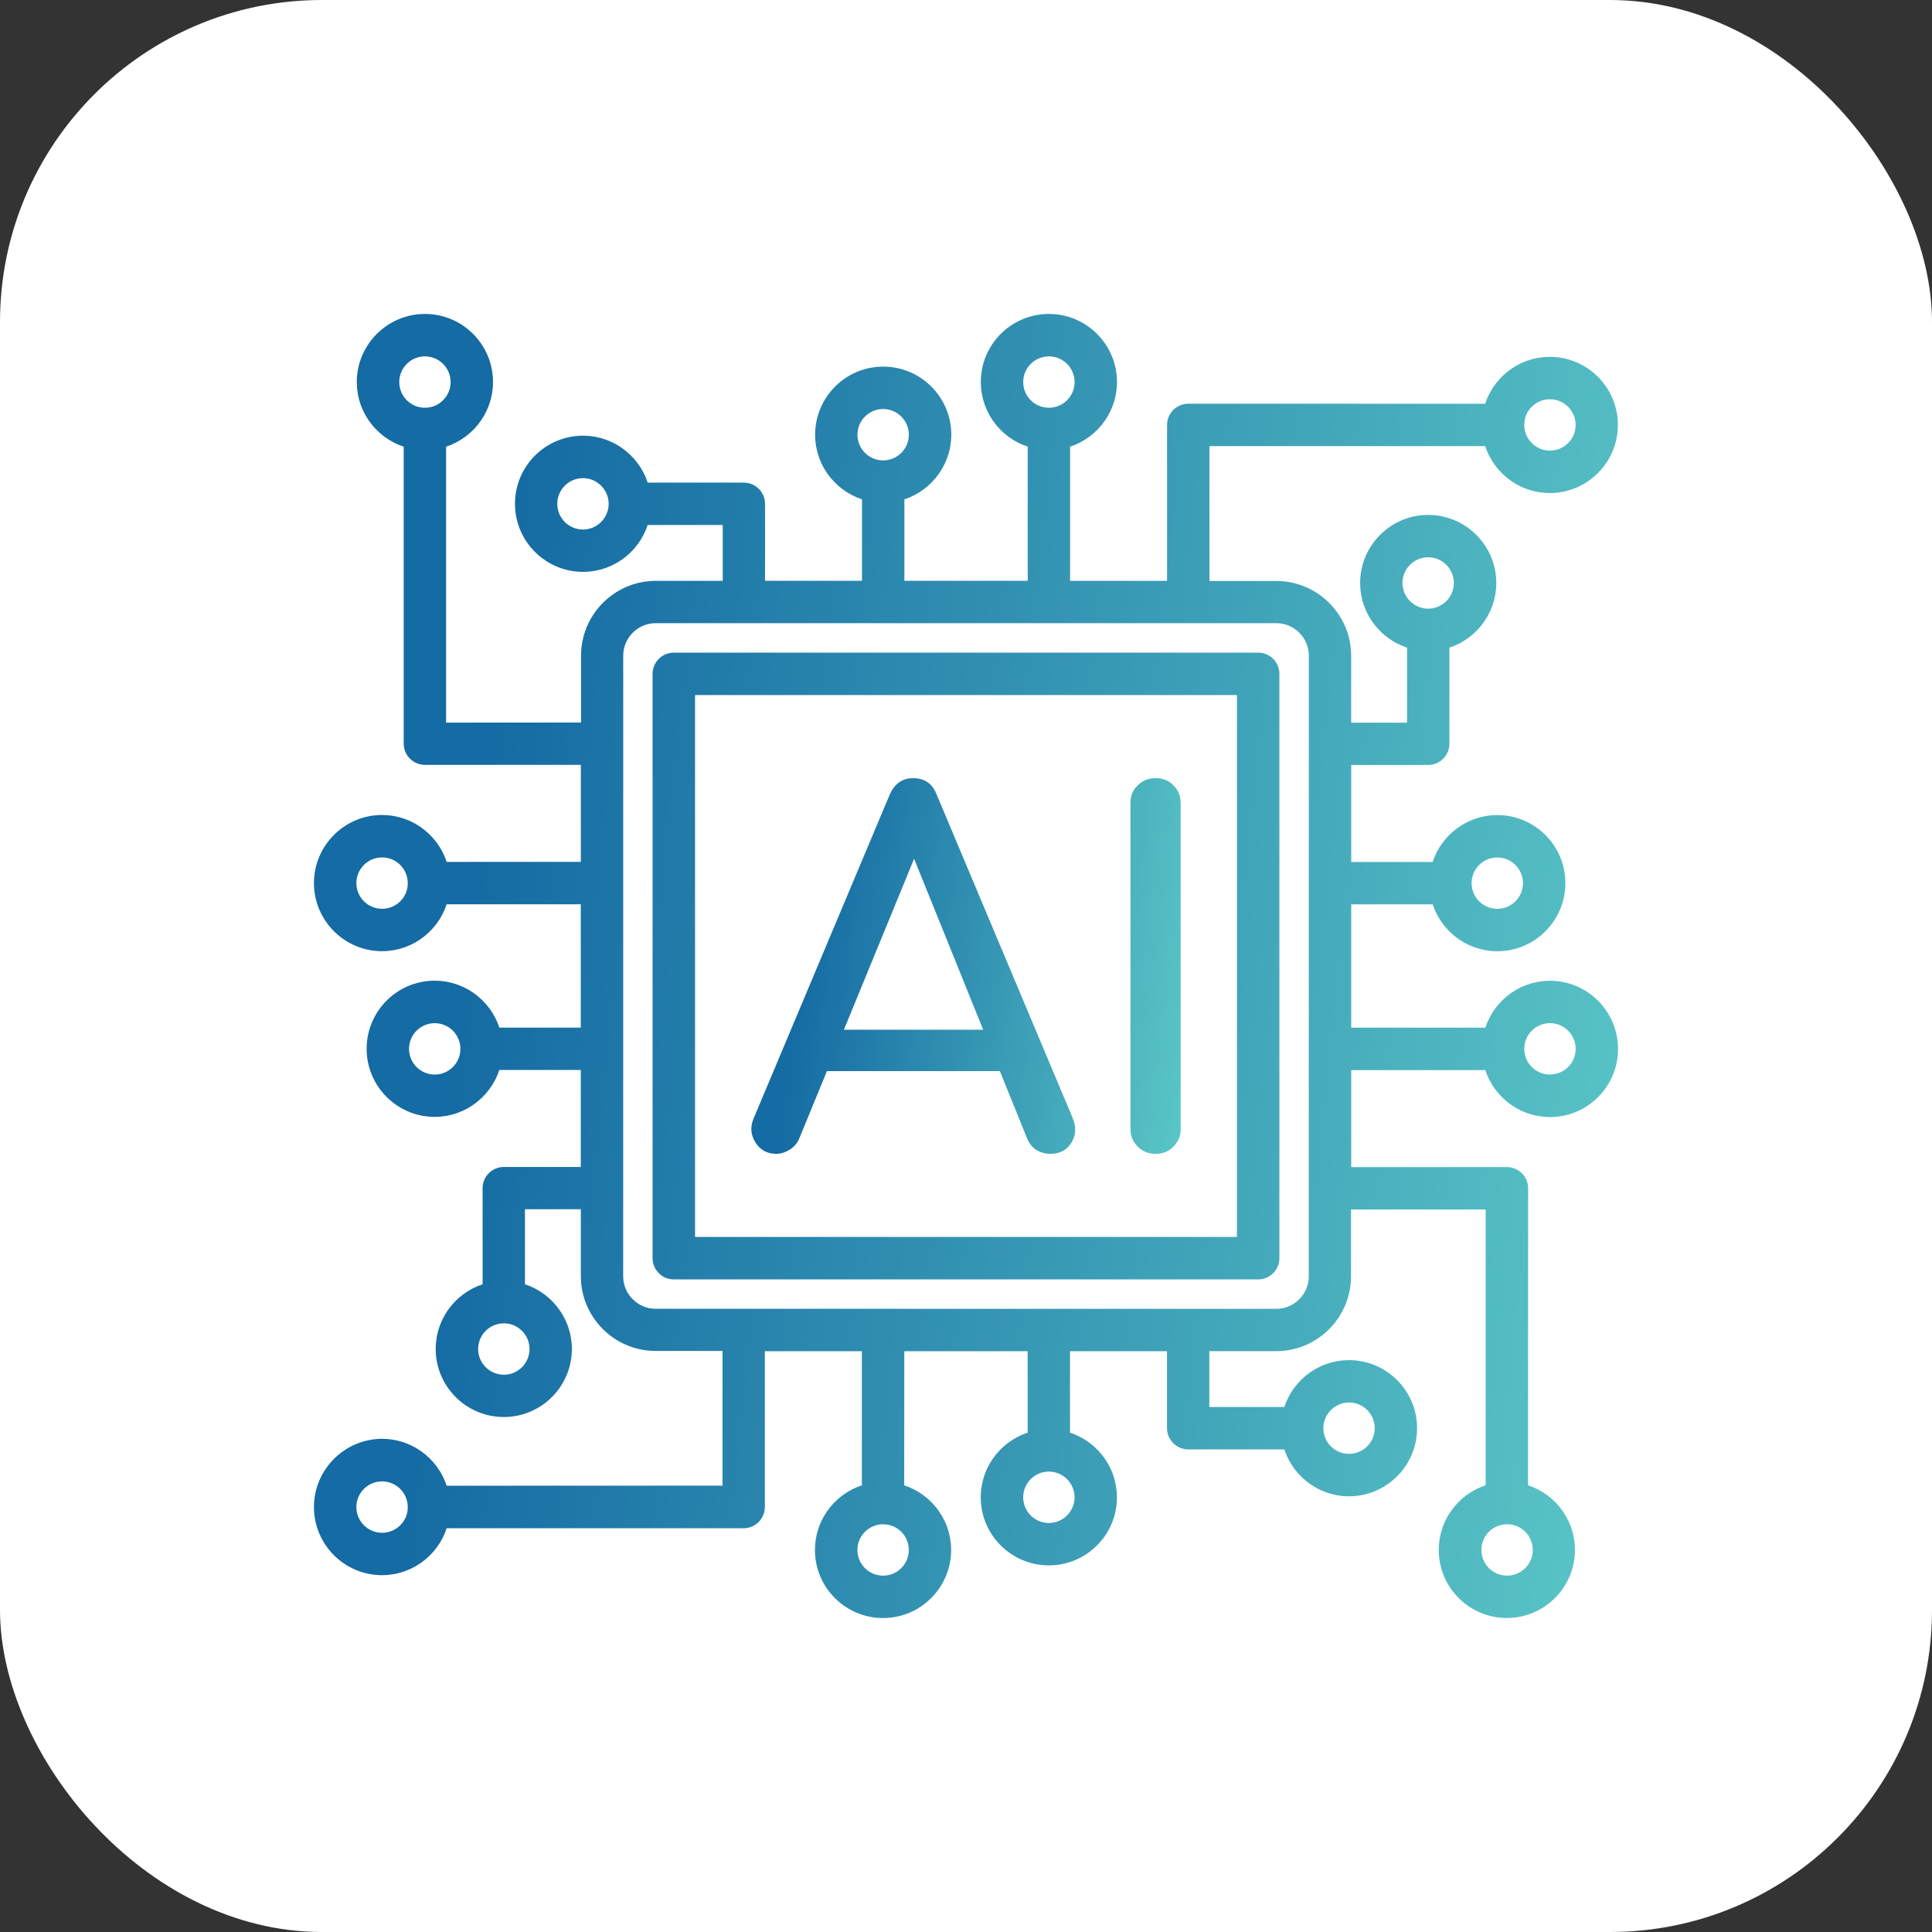 <svg width="72" height="72" viewBox="0 0 72 72" fill="none" xmlns="http://www.w3.org/2000/svg">
<rect x="0" y="0" width="72" height="72" fill="#333333" stroke="none"/>
<rect width="72" height="72" rx="12" fill="white"/>
<mask id="path-2-outside-1_10543_3382" maskUnits="userSpaceOnUse" x="11" y="11" width="50" height="50" fill="black">
<rect fill="white" x="11" y="11" width="50" height="50"/>
<path d="M57.762 36.85C56.698 36.85 55.806 37.602 55.582 38.599H50.056V33.401H53.619C53.843 34.398 54.736 35.15 55.8 35.15C57.037 35.15 58.037 34.143 58.037 32.912C58.037 31.675 57.031 30.675 55.8 30.675C54.736 30.675 53.843 31.427 53.619 32.423H50.056V28.209H53.224C53.495 28.209 53.715 27.988 53.715 27.718V23.908C54.711 23.684 55.463 22.791 55.463 21.728C55.463 20.491 54.456 19.49 53.225 19.49C51.988 19.49 50.988 20.497 50.988 21.728C50.988 22.791 51.74 23.684 52.736 23.908V27.232H50.054V24.44C50.054 23.069 48.938 21.952 47.566 21.952H44.774L44.77 16.325H55.575C55.8 17.322 56.692 18.074 57.756 18.074C58.993 18.074 59.994 17.067 59.994 15.836C59.994 14.599 58.987 13.598 57.756 13.598C56.692 13.598 55.8 14.35 55.575 15.347L44.285 15.345C44.014 15.345 43.793 15.565 43.793 15.836V21.946H39.579V16.419C40.575 16.194 41.327 15.302 41.327 14.238C41.327 13.001 40.321 12 39.09 12C37.852 12 36.852 13.003 36.852 14.238C36.852 15.302 37.604 16.194 38.6 16.419V21.944H33.404V18.381C34.4 18.157 35.152 17.265 35.152 16.201C35.152 14.963 34.149 13.963 32.914 13.963C31.677 13.963 30.677 14.97 30.677 16.201C30.677 17.265 31.429 18.157 32.425 18.381V21.944H28.211V18.777C28.211 18.506 27.991 18.285 27.719 18.285H23.91C23.686 17.289 22.794 16.537 21.73 16.537C20.493 16.537 19.492 17.54 19.492 18.775C19.492 20.012 20.499 21.012 21.73 21.012C22.794 21.012 23.686 20.26 23.91 19.264H27.234V21.946H24.442C23.071 21.946 21.954 23.063 21.954 24.434V27.226L16.325 27.23V16.419C17.321 16.194 18.073 15.302 18.073 14.238C18.073 13.001 17.071 12 15.836 12C14.603 12 13.596 13.007 13.596 14.238C13.596 15.302 14.348 16.194 15.345 16.419V27.713C15.345 27.984 15.565 28.204 15.836 28.204H21.946V32.419L16.419 32.421C16.194 31.424 15.302 30.672 14.238 30.672C13.007 30.672 12 31.675 12 32.91C12 34.147 13.007 35.148 14.238 35.148C15.302 35.148 16.194 34.396 16.419 33.399H21.944V38.596H18.381C18.157 37.599 17.264 36.847 16.201 36.847C14.963 36.847 13.963 37.854 13.963 39.085C13.963 40.322 14.97 41.323 16.201 41.323C17.264 41.323 18.157 40.571 18.381 39.574H21.944V43.789H18.777C18.506 43.789 18.285 44.009 18.285 44.28V48.089C17.289 48.313 16.537 49.206 16.537 50.27C16.537 51.507 17.544 52.508 18.774 52.508C20.012 52.508 21.012 51.505 21.012 50.27C21.012 49.206 20.26 48.313 19.264 48.089V44.765H21.946V47.557C21.946 48.929 23.062 50.046 24.434 50.046H27.226V55.665L16.419 55.669C16.194 54.672 15.302 53.92 14.238 53.92C13.007 53.926 12 54.929 12 56.164C12 57.401 13.007 58.402 14.238 58.402C15.302 58.402 16.194 57.65 16.419 56.653H27.713C27.984 56.653 28.204 56.433 28.204 56.162V50.056H32.419V55.581C31.422 55.806 30.67 56.698 30.67 57.762C30.67 58.999 31.677 60 32.908 60C34.145 60 35.146 58.993 35.146 57.762C35.146 56.698 34.394 55.806 33.397 55.581L33.401 50.056H38.598V53.619C37.602 53.843 36.849 54.736 36.849 55.799C36.849 57.036 37.856 58.037 39.087 58.037C40.324 58.037 41.325 57.035 41.325 55.799C41.325 54.736 40.573 53.843 39.576 53.619V50.056H43.791V53.223C43.791 53.494 44.011 53.715 44.282 53.715H48.091C48.316 54.711 49.208 55.463 50.272 55.463C51.509 55.463 52.51 54.456 52.51 53.225C52.51 51.988 51.503 50.988 50.272 50.988C49.208 50.988 48.316 51.74 48.091 52.736H44.767V50.054H47.559C48.931 50.054 50.048 48.937 50.048 47.566V44.774H55.667V55.579C54.67 55.803 53.918 56.696 53.918 57.76C53.918 58.997 54.921 59.998 56.156 59.998C57.393 59.998 58.394 58.991 58.394 57.76C58.394 56.696 57.642 55.803 56.645 55.579L56.649 44.285C56.649 44.014 56.429 43.794 56.158 43.794L50.056 43.796V39.581H55.581C55.806 40.578 56.698 41.33 57.762 41.33C58.999 41.33 60 40.327 60 39.092C60 37.853 58.993 36.85 57.762 36.85ZM55.8 31.655C56.493 31.655 57.057 32.217 57.057 32.912C57.057 33.605 56.495 34.17 55.8 34.17C55.107 34.17 54.542 33.607 54.542 32.912C54.542 32.217 55.107 31.655 55.8 31.655ZM51.966 21.726C51.966 21.033 52.529 20.468 53.224 20.468C53.916 20.468 54.481 21.031 54.481 21.726C54.481 22.419 53.919 22.983 53.224 22.983C52.535 22.983 51.966 22.419 51.966 21.726ZM57.762 14.579C58.455 14.579 59.02 15.141 59.02 15.836C59.02 16.529 58.457 17.093 57.762 17.093C57.069 17.093 56.505 16.531 56.505 15.836C56.498 15.141 57.067 14.579 57.762 14.579ZM37.832 14.238C37.832 13.545 38.395 12.981 39.09 12.981C39.783 12.981 40.347 13.543 40.347 14.238C40.347 14.931 39.785 15.496 39.09 15.496C38.395 15.496 37.832 14.933 37.832 14.238ZM31.655 16.201C31.655 15.508 32.217 14.943 32.912 14.943C33.605 14.943 34.17 15.506 34.17 16.201C34.17 16.894 33.607 17.458 32.912 17.458C32.217 17.458 31.655 16.894 31.655 16.201ZM21.726 20.034C21.033 20.034 20.468 19.472 20.468 18.777C20.468 18.084 21.031 17.519 21.726 17.519C22.419 17.519 22.983 18.082 22.983 18.777C22.983 19.466 22.419 20.034 21.726 20.034ZM14.579 14.238C14.579 13.545 15.141 12.981 15.836 12.981C16.529 12.981 17.093 13.543 17.093 14.238C17.093 14.931 16.531 15.496 15.836 15.496C15.141 15.496 14.579 14.933 14.579 14.238ZM14.238 34.168C13.545 34.168 12.981 33.606 12.981 32.911C12.981 32.218 13.543 31.653 14.238 31.653C14.931 31.653 15.496 32.216 15.496 32.911C15.502 33.606 14.933 34.168 14.238 34.168ZM16.201 40.346C15.508 40.346 14.943 39.783 14.943 39.088C14.943 38.395 15.506 37.831 16.201 37.831C16.894 37.831 17.458 38.393 17.458 39.088C17.458 39.783 16.894 40.346 16.201 40.346ZM20.034 50.275C20.034 50.968 19.472 51.532 18.777 51.532C18.084 51.532 17.519 50.97 17.519 50.275C17.519 49.582 18.082 49.017 18.777 49.017C19.472 49.017 20.034 49.582 20.034 50.275ZM14.238 57.422C13.545 57.422 12.981 56.859 12.981 56.164C12.981 55.471 13.543 54.907 14.238 54.907C14.931 54.907 15.496 55.469 15.496 56.164C15.502 56.859 14.933 57.422 14.238 57.422ZM34.168 57.762C34.168 58.455 33.606 59.02 32.911 59.02C32.218 59.02 31.653 58.457 31.653 57.762C31.653 57.069 32.216 56.505 32.911 56.505C33.606 56.505 34.168 57.067 34.168 57.762ZM40.346 55.8C40.346 56.493 39.783 57.057 39.088 57.057C38.395 57.057 37.831 56.495 37.831 55.8C37.831 55.107 38.393 54.542 39.088 54.542C39.783 54.542 40.346 55.107 40.346 55.8ZM50.275 51.966C50.968 51.966 51.532 52.529 51.532 53.224C51.532 53.916 50.97 54.481 50.275 54.481C49.582 54.481 49.017 53.919 49.017 53.224C49.017 52.535 49.582 51.966 50.275 51.966ZM49.074 47.568C49.074 48.398 48.396 49.076 47.566 49.076L24.432 49.074C23.603 49.074 22.924 48.395 22.924 47.566L22.926 24.432C22.926 23.603 23.605 22.924 24.434 22.924H47.568C48.398 22.924 49.076 23.603 49.076 24.432L49.074 47.568ZM57.422 57.762C57.422 58.455 56.859 59.02 56.164 59.02C55.472 59.02 54.907 58.457 54.907 57.762C54.907 57.069 55.469 56.505 56.164 56.505C56.859 56.499 57.422 57.067 57.422 57.762ZM57.762 40.345C57.069 40.345 56.505 39.783 56.505 39.088C56.505 38.395 57.067 37.83 57.762 37.83C58.455 37.83 59.02 38.393 59.02 39.088C59.02 39.783 58.455 40.345 57.762 40.345ZM46.889 24.622H25.111C24.84 24.622 24.62 24.842 24.62 25.113V46.889C24.62 47.16 24.84 47.38 25.111 47.38H46.887C47.158 47.38 47.379 47.16 47.379 46.889V25.111C47.379 24.84 47.16 24.622 46.889 24.622ZM46.398 46.398H25.602V25.602H46.398V46.398Z"/>
</mask>
<path d="M57.762 36.85C56.698 36.85 55.806 37.602 55.582 38.599H50.056V33.401H53.619C53.843 34.398 54.736 35.15 55.8 35.15C57.037 35.15 58.037 34.143 58.037 32.912C58.037 31.675 57.031 30.675 55.8 30.675C54.736 30.675 53.843 31.427 53.619 32.423H50.056V28.209H53.224C53.495 28.209 53.715 27.988 53.715 27.718V23.908C54.711 23.684 55.463 22.791 55.463 21.728C55.463 20.491 54.456 19.49 53.225 19.49C51.988 19.49 50.988 20.497 50.988 21.728C50.988 22.791 51.74 23.684 52.736 23.908V27.232H50.054V24.44C50.054 23.069 48.938 21.952 47.566 21.952H44.774L44.77 16.325H55.575C55.8 17.322 56.692 18.074 57.756 18.074C58.993 18.074 59.994 17.067 59.994 15.836C59.994 14.599 58.987 13.598 57.756 13.598C56.692 13.598 55.8 14.35 55.575 15.347L44.285 15.345C44.014 15.345 43.793 15.565 43.793 15.836V21.946H39.579V16.419C40.575 16.194 41.327 15.302 41.327 14.238C41.327 13.001 40.321 12 39.09 12C37.852 12 36.852 13.003 36.852 14.238C36.852 15.302 37.604 16.194 38.6 16.419V21.944H33.404V18.381C34.4 18.157 35.152 17.265 35.152 16.201C35.152 14.963 34.149 13.963 32.914 13.963C31.677 13.963 30.677 14.97 30.677 16.201C30.677 17.265 31.429 18.157 32.425 18.381V21.944H28.211V18.777C28.211 18.506 27.991 18.285 27.719 18.285H23.91C23.686 17.289 22.794 16.537 21.73 16.537C20.493 16.537 19.492 17.54 19.492 18.775C19.492 20.012 20.499 21.012 21.73 21.012C22.794 21.012 23.686 20.26 23.91 19.264H27.234V21.946H24.442C23.071 21.946 21.954 23.063 21.954 24.434V27.226L16.325 27.23V16.419C17.321 16.194 18.073 15.302 18.073 14.238C18.073 13.001 17.071 12 15.836 12C14.603 12 13.596 13.007 13.596 14.238C13.596 15.302 14.348 16.194 15.345 16.419V27.713C15.345 27.984 15.565 28.204 15.836 28.204H21.946V32.419L16.419 32.421C16.194 31.424 15.302 30.672 14.238 30.672C13.007 30.672 12 31.675 12 32.91C12 34.147 13.007 35.148 14.238 35.148C15.302 35.148 16.194 34.396 16.419 33.399H21.944V38.596H18.381C18.157 37.599 17.264 36.847 16.201 36.847C14.963 36.847 13.963 37.854 13.963 39.085C13.963 40.322 14.97 41.323 16.201 41.323C17.264 41.323 18.157 40.571 18.381 39.574H21.944V43.789H18.777C18.506 43.789 18.285 44.009 18.285 44.28V48.089C17.289 48.313 16.537 49.206 16.537 50.27C16.537 51.507 17.544 52.508 18.774 52.508C20.012 52.508 21.012 51.505 21.012 50.27C21.012 49.206 20.26 48.313 19.264 48.089V44.765H21.946V47.557C21.946 48.929 23.062 50.046 24.434 50.046H27.226V55.665L16.419 55.669C16.194 54.672 15.302 53.92 14.238 53.92C13.007 53.926 12 54.929 12 56.164C12 57.401 13.007 58.402 14.238 58.402C15.302 58.402 16.194 57.65 16.419 56.653H27.713C27.984 56.653 28.204 56.433 28.204 56.162V50.056H32.419V55.581C31.422 55.806 30.67 56.698 30.67 57.762C30.67 58.999 31.677 60 32.908 60C34.145 60 35.146 58.993 35.146 57.762C35.146 56.698 34.394 55.806 33.397 55.581L33.401 50.056H38.598V53.619C37.602 53.843 36.849 54.736 36.849 55.799C36.849 57.036 37.856 58.037 39.087 58.037C40.324 58.037 41.325 57.035 41.325 55.799C41.325 54.736 40.573 53.843 39.576 53.619V50.056H43.791V53.223C43.791 53.494 44.011 53.715 44.282 53.715H48.091C48.316 54.711 49.208 55.463 50.272 55.463C51.509 55.463 52.51 54.456 52.51 53.225C52.51 51.988 51.503 50.988 50.272 50.988C49.208 50.988 48.316 51.74 48.091 52.736H44.767V50.054H47.559C48.931 50.054 50.048 48.937 50.048 47.566V44.774H55.667V55.579C54.67 55.803 53.918 56.696 53.918 57.76C53.918 58.997 54.921 59.998 56.156 59.998C57.393 59.998 58.394 58.991 58.394 57.76C58.394 56.696 57.642 55.803 56.645 55.579L56.649 44.285C56.649 44.014 56.429 43.794 56.158 43.794L50.056 43.796V39.581H55.581C55.806 40.578 56.698 41.33 57.762 41.33C58.999 41.33 60 40.327 60 39.092C60 37.853 58.993 36.85 57.762 36.85ZM55.8 31.655C56.493 31.655 57.057 32.217 57.057 32.912C57.057 33.605 56.495 34.17 55.8 34.17C55.107 34.17 54.542 33.607 54.542 32.912C54.542 32.217 55.107 31.655 55.8 31.655ZM51.966 21.726C51.966 21.033 52.529 20.468 53.224 20.468C53.916 20.468 54.481 21.031 54.481 21.726C54.481 22.419 53.919 22.983 53.224 22.983C52.535 22.983 51.966 22.419 51.966 21.726ZM57.762 14.579C58.455 14.579 59.02 15.141 59.02 15.836C59.02 16.529 58.457 17.093 57.762 17.093C57.069 17.093 56.505 16.531 56.505 15.836C56.498 15.141 57.067 14.579 57.762 14.579ZM37.832 14.238C37.832 13.545 38.395 12.981 39.09 12.981C39.783 12.981 40.347 13.543 40.347 14.238C40.347 14.931 39.785 15.496 39.09 15.496C38.395 15.496 37.832 14.933 37.832 14.238ZM31.655 16.201C31.655 15.508 32.217 14.943 32.912 14.943C33.605 14.943 34.17 15.506 34.17 16.201C34.17 16.894 33.607 17.458 32.912 17.458C32.217 17.458 31.655 16.894 31.655 16.201ZM21.726 20.034C21.033 20.034 20.468 19.472 20.468 18.777C20.468 18.084 21.031 17.519 21.726 17.519C22.419 17.519 22.983 18.082 22.983 18.777C22.983 19.466 22.419 20.034 21.726 20.034ZM14.579 14.238C14.579 13.545 15.141 12.981 15.836 12.981C16.529 12.981 17.093 13.543 17.093 14.238C17.093 14.931 16.531 15.496 15.836 15.496C15.141 15.496 14.579 14.933 14.579 14.238ZM14.238 34.168C13.545 34.168 12.981 33.606 12.981 32.911C12.981 32.218 13.543 31.653 14.238 31.653C14.931 31.653 15.496 32.216 15.496 32.911C15.502 33.606 14.933 34.168 14.238 34.168ZM16.201 40.346C15.508 40.346 14.943 39.783 14.943 39.088C14.943 38.395 15.506 37.831 16.201 37.831C16.894 37.831 17.458 38.393 17.458 39.088C17.458 39.783 16.894 40.346 16.201 40.346ZM20.034 50.275C20.034 50.968 19.472 51.532 18.777 51.532C18.084 51.532 17.519 50.97 17.519 50.275C17.519 49.582 18.082 49.017 18.777 49.017C19.472 49.017 20.034 49.582 20.034 50.275ZM14.238 57.422C13.545 57.422 12.981 56.859 12.981 56.164C12.981 55.471 13.543 54.907 14.238 54.907C14.931 54.907 15.496 55.469 15.496 56.164C15.502 56.859 14.933 57.422 14.238 57.422ZM34.168 57.762C34.168 58.455 33.606 59.02 32.911 59.02C32.218 59.02 31.653 58.457 31.653 57.762C31.653 57.069 32.216 56.505 32.911 56.505C33.606 56.505 34.168 57.067 34.168 57.762ZM40.346 55.8C40.346 56.493 39.783 57.057 39.088 57.057C38.395 57.057 37.831 56.495 37.831 55.8C37.831 55.107 38.393 54.542 39.088 54.542C39.783 54.542 40.346 55.107 40.346 55.8ZM50.275 51.966C50.968 51.966 51.532 52.529 51.532 53.224C51.532 53.916 50.97 54.481 50.275 54.481C49.582 54.481 49.017 53.919 49.017 53.224C49.017 52.535 49.582 51.966 50.275 51.966ZM49.074 47.568C49.074 48.398 48.396 49.076 47.566 49.076L24.432 49.074C23.603 49.074 22.924 48.395 22.924 47.566L22.926 24.432C22.926 23.603 23.605 22.924 24.434 22.924H47.568C48.398 22.924 49.076 23.603 49.076 24.432L49.074 47.568ZM57.422 57.762C57.422 58.455 56.859 59.02 56.164 59.02C55.472 59.02 54.907 58.457 54.907 57.762C54.907 57.069 55.469 56.505 56.164 56.505C56.859 56.499 57.422 57.067 57.422 57.762ZM57.762 40.345C57.069 40.345 56.505 39.783 56.505 39.088C56.505 38.395 57.067 37.83 57.762 37.83C58.455 37.83 59.02 38.393 59.02 39.088C59.02 39.783 58.455 40.345 57.762 40.345ZM46.889 24.622H25.111C24.84 24.622 24.62 24.842 24.62 25.113V46.889C24.62 47.16 24.84 47.38 25.111 47.38H46.887C47.158 47.38 47.379 47.16 47.379 46.889V25.111C47.379 24.84 47.16 24.622 46.889 24.622ZM46.398 46.398H25.602V25.602H46.398V46.398Z" fill="url(#paint0_linear_10543_3382)"/>
<path d="M57.762 36.85C56.698 36.85 55.806 37.602 55.582 38.599H50.056V33.401H53.619C53.843 34.398 54.736 35.15 55.8 35.15C57.037 35.15 58.037 34.143 58.037 32.912C58.037 31.675 57.031 30.675 55.8 30.675C54.736 30.675 53.843 31.427 53.619 32.423H50.056V28.209H53.224C53.495 28.209 53.715 27.988 53.715 27.718V23.908C54.711 23.684 55.463 22.791 55.463 21.728C55.463 20.491 54.456 19.49 53.225 19.49C51.988 19.49 50.988 20.497 50.988 21.728C50.988 22.791 51.74 23.684 52.736 23.908V27.232H50.054V24.44C50.054 23.069 48.938 21.952 47.566 21.952H44.774L44.77 16.325H55.575C55.8 17.322 56.692 18.074 57.756 18.074C58.993 18.074 59.994 17.067 59.994 15.836C59.994 14.599 58.987 13.598 57.756 13.598C56.692 13.598 55.8 14.35 55.575 15.347L44.285 15.345C44.014 15.345 43.793 15.565 43.793 15.836V21.946H39.579V16.419C40.575 16.194 41.327 15.302 41.327 14.238C41.327 13.001 40.321 12 39.09 12C37.852 12 36.852 13.003 36.852 14.238C36.852 15.302 37.604 16.194 38.6 16.419V21.944H33.404V18.381C34.4 18.157 35.152 17.265 35.152 16.201C35.152 14.963 34.149 13.963 32.914 13.963C31.677 13.963 30.677 14.97 30.677 16.201C30.677 17.265 31.429 18.157 32.425 18.381V21.944H28.211V18.777C28.211 18.506 27.991 18.285 27.719 18.285H23.91C23.686 17.289 22.794 16.537 21.73 16.537C20.493 16.537 19.492 17.54 19.492 18.775C19.492 20.012 20.499 21.012 21.73 21.012C22.794 21.012 23.686 20.26 23.91 19.264H27.234V21.946H24.442C23.071 21.946 21.954 23.063 21.954 24.434V27.226L16.325 27.23V16.419C17.321 16.194 18.073 15.302 18.073 14.238C18.073 13.001 17.071 12 15.836 12C14.603 12 13.596 13.007 13.596 14.238C13.596 15.302 14.348 16.194 15.345 16.419V27.713C15.345 27.984 15.565 28.204 15.836 28.204H21.946V32.419L16.419 32.421C16.194 31.424 15.302 30.672 14.238 30.672C13.007 30.672 12 31.675 12 32.91C12 34.147 13.007 35.148 14.238 35.148C15.302 35.148 16.194 34.396 16.419 33.399H21.944V38.596H18.381C18.157 37.599 17.264 36.847 16.201 36.847C14.963 36.847 13.963 37.854 13.963 39.085C13.963 40.322 14.97 41.323 16.201 41.323C17.264 41.323 18.157 40.571 18.381 39.574H21.944V43.789H18.777C18.506 43.789 18.285 44.009 18.285 44.28V48.089C17.289 48.313 16.537 49.206 16.537 50.27C16.537 51.507 17.544 52.508 18.774 52.508C20.012 52.508 21.012 51.505 21.012 50.27C21.012 49.206 20.26 48.313 19.264 48.089V44.765H21.946V47.557C21.946 48.929 23.062 50.046 24.434 50.046H27.226V55.665L16.419 55.669C16.194 54.672 15.302 53.92 14.238 53.92C13.007 53.926 12 54.929 12 56.164C12 57.401 13.007 58.402 14.238 58.402C15.302 58.402 16.194 57.65 16.419 56.653H27.713C27.984 56.653 28.204 56.433 28.204 56.162V50.056H32.419V55.581C31.422 55.806 30.67 56.698 30.67 57.762C30.67 58.999 31.677 60 32.908 60C34.145 60 35.146 58.993 35.146 57.762C35.146 56.698 34.394 55.806 33.397 55.581L33.401 50.056H38.598V53.619C37.602 53.843 36.849 54.736 36.849 55.799C36.849 57.036 37.856 58.037 39.087 58.037C40.324 58.037 41.325 57.035 41.325 55.799C41.325 54.736 40.573 53.843 39.576 53.619V50.056H43.791V53.223C43.791 53.494 44.011 53.715 44.282 53.715H48.091C48.316 54.711 49.208 55.463 50.272 55.463C51.509 55.463 52.51 54.456 52.51 53.225C52.51 51.988 51.503 50.988 50.272 50.988C49.208 50.988 48.316 51.74 48.091 52.736H44.767V50.054H47.559C48.931 50.054 50.048 48.937 50.048 47.566V44.774H55.667V55.579C54.67 55.803 53.918 56.696 53.918 57.76C53.918 58.997 54.921 59.998 56.156 59.998C57.393 59.998 58.394 58.991 58.394 57.76C58.394 56.696 57.642 55.803 56.645 55.579L56.649 44.285C56.649 44.014 56.429 43.794 56.158 43.794L50.056 43.796V39.581H55.581C55.806 40.578 56.698 41.33 57.762 41.33C58.999 41.33 60 40.327 60 39.092C60 37.853 58.993 36.85 57.762 36.85ZM55.8 31.655C56.493 31.655 57.057 32.217 57.057 32.912C57.057 33.605 56.495 34.17 55.8 34.17C55.107 34.17 54.542 33.607 54.542 32.912C54.542 32.217 55.107 31.655 55.8 31.655ZM51.966 21.726C51.966 21.033 52.529 20.468 53.224 20.468C53.916 20.468 54.481 21.031 54.481 21.726C54.481 22.419 53.919 22.983 53.224 22.983C52.535 22.983 51.966 22.419 51.966 21.726ZM57.762 14.579C58.455 14.579 59.02 15.141 59.02 15.836C59.02 16.529 58.457 17.093 57.762 17.093C57.069 17.093 56.505 16.531 56.505 15.836C56.498 15.141 57.067 14.579 57.762 14.579ZM37.832 14.238C37.832 13.545 38.395 12.981 39.09 12.981C39.783 12.981 40.347 13.543 40.347 14.238C40.347 14.931 39.785 15.496 39.09 15.496C38.395 15.496 37.832 14.933 37.832 14.238ZM31.655 16.201C31.655 15.508 32.217 14.943 32.912 14.943C33.605 14.943 34.17 15.506 34.17 16.201C34.17 16.894 33.607 17.458 32.912 17.458C32.217 17.458 31.655 16.894 31.655 16.201ZM21.726 20.034C21.033 20.034 20.468 19.472 20.468 18.777C20.468 18.084 21.031 17.519 21.726 17.519C22.419 17.519 22.983 18.082 22.983 18.777C22.983 19.466 22.419 20.034 21.726 20.034ZM14.579 14.238C14.579 13.545 15.141 12.981 15.836 12.981C16.529 12.981 17.093 13.543 17.093 14.238C17.093 14.931 16.531 15.496 15.836 15.496C15.141 15.496 14.579 14.933 14.579 14.238ZM14.238 34.168C13.545 34.168 12.981 33.606 12.981 32.911C12.981 32.218 13.543 31.653 14.238 31.653C14.931 31.653 15.496 32.216 15.496 32.911C15.502 33.606 14.933 34.168 14.238 34.168ZM16.201 40.346C15.508 40.346 14.943 39.783 14.943 39.088C14.943 38.395 15.506 37.831 16.201 37.831C16.894 37.831 17.458 38.393 17.458 39.088C17.458 39.783 16.894 40.346 16.201 40.346ZM20.034 50.275C20.034 50.968 19.472 51.532 18.777 51.532C18.084 51.532 17.519 50.97 17.519 50.275C17.519 49.582 18.082 49.017 18.777 49.017C19.472 49.017 20.034 49.582 20.034 50.275ZM14.238 57.422C13.545 57.422 12.981 56.859 12.981 56.164C12.981 55.471 13.543 54.907 14.238 54.907C14.931 54.907 15.496 55.469 15.496 56.164C15.502 56.859 14.933 57.422 14.238 57.422ZM34.168 57.762C34.168 58.455 33.606 59.02 32.911 59.02C32.218 59.02 31.653 58.457 31.653 57.762C31.653 57.069 32.216 56.505 32.911 56.505C33.606 56.505 34.168 57.067 34.168 57.762ZM40.346 55.8C40.346 56.493 39.783 57.057 39.088 57.057C38.395 57.057 37.831 56.495 37.831 55.8C37.831 55.107 38.393 54.542 39.088 54.542C39.783 54.542 40.346 55.107 40.346 55.8ZM50.275 51.966C50.968 51.966 51.532 52.529 51.532 53.224C51.532 53.916 50.97 54.481 50.275 54.481C49.582 54.481 49.017 53.919 49.017 53.224C49.017 52.535 49.582 51.966 50.275 51.966ZM49.074 47.568C49.074 48.398 48.396 49.076 47.566 49.076L24.432 49.074C23.603 49.074 22.924 48.395 22.924 47.566L22.926 24.432C22.926 23.603 23.605 22.924 24.434 22.924H47.568C48.398 22.924 49.076 23.603 49.076 24.432L49.074 47.568ZM57.422 57.762C57.422 58.455 56.859 59.02 56.164 59.02C55.472 59.02 54.907 58.457 54.907 57.762C54.907 57.069 55.469 56.505 56.164 56.505C56.859 56.499 57.422 57.067 57.422 57.762ZM57.762 40.345C57.069 40.345 56.505 39.783 56.505 39.088C56.505 38.395 57.067 37.83 57.762 37.83C58.455 37.83 59.02 38.393 59.02 39.088C59.02 39.783 58.455 40.345 57.762 40.345ZM46.889 24.622H25.111C24.84 24.622 24.62 24.842 24.62 25.113V46.889C24.62 47.16 24.84 47.38 25.111 47.38H46.887C47.158 47.38 47.379 47.16 47.379 46.889V25.111C47.379 24.84 47.16 24.622 46.889 24.622ZM46.398 46.398H25.602V25.602H46.398V46.398Z" stroke="url(#paint1_linear_10543_3382)" stroke-width="0.6" mask="url(#path-2-outside-1_10543_3382)"/>
<path d="M28.923 43C28.588 43 28.33 42.857 28.15 42.57C27.97 42.283 27.952 41.978 28.096 41.656L33.151 29.627C33.331 29.209 33.624 29 34.032 29C34.464 29 34.758 29.209 34.914 29.627L39.986 41.691C40.118 42.026 40.094 42.331 39.914 42.606C39.746 42.868 39.489 43 39.141 43C38.961 43 38.787 42.952 38.619 42.857C38.463 42.749 38.349 42.606 38.277 42.426L33.816 31.384H34.32L29.787 42.426C29.703 42.618 29.577 42.761 29.409 42.857C29.253 42.952 29.091 43 28.923 43ZM29.877 39.917L30.596 38.375H37.648L38.367 39.917H29.877Z" fill="url(#paint2_linear_10543_3382)"/>
<path d="M43.065 43C42.801 43 42.579 42.91 42.399 42.731C42.219 42.552 42.129 42.331 42.129 42.068V29.932C42.129 29.657 42.219 29.436 42.399 29.269C42.579 29.09 42.801 29 43.065 29C43.34 29 43.562 29.09 43.73 29.269C43.91 29.436 44 29.657 44 29.932V42.068C44 42.331 43.91 42.552 43.73 42.731C43.562 42.91 43.34 43 43.065 43Z" fill="url(#paint3_linear_10543_3382)"/>
<defs>
<linearGradient id="paint0_linear_10543_3382" x1="11.833" y1="13.535" x2="64.427" y2="19.249" gradientUnits="userSpaceOnUse">
<stop offset="0.15" stop-color="#156BA3"/>
<stop offset="1" stop-color="#5AC6C6"/>
</linearGradient>
<linearGradient id="paint1_linear_10543_3382" x1="11.833" y1="13.535" x2="64.427" y2="19.249" gradientUnits="userSpaceOnUse">
<stop offset="0.15" stop-color="#156BA3"/>
<stop offset="1" stop-color="#5AC6C6"/>
</linearGradient>
<linearGradient id="paint2_linear_10543_3382" x1="27.944" y1="29.448" x2="45.413" y2="31.617" gradientUnits="userSpaceOnUse">
<stop offset="0.15" stop-color="#156BA3"/>
<stop offset="1" stop-color="#5AC6C6"/>
</linearGradient>
<linearGradient id="paint3_linear_10543_3382" x1="27.944" y1="29.448" x2="45.413" y2="31.617" gradientUnits="userSpaceOnUse">
<stop offset="0.15" stop-color="#156BA3"/>
<stop offset="1" stop-color="#5AC6C6"/>
</linearGradient>
</defs>
</svg>
